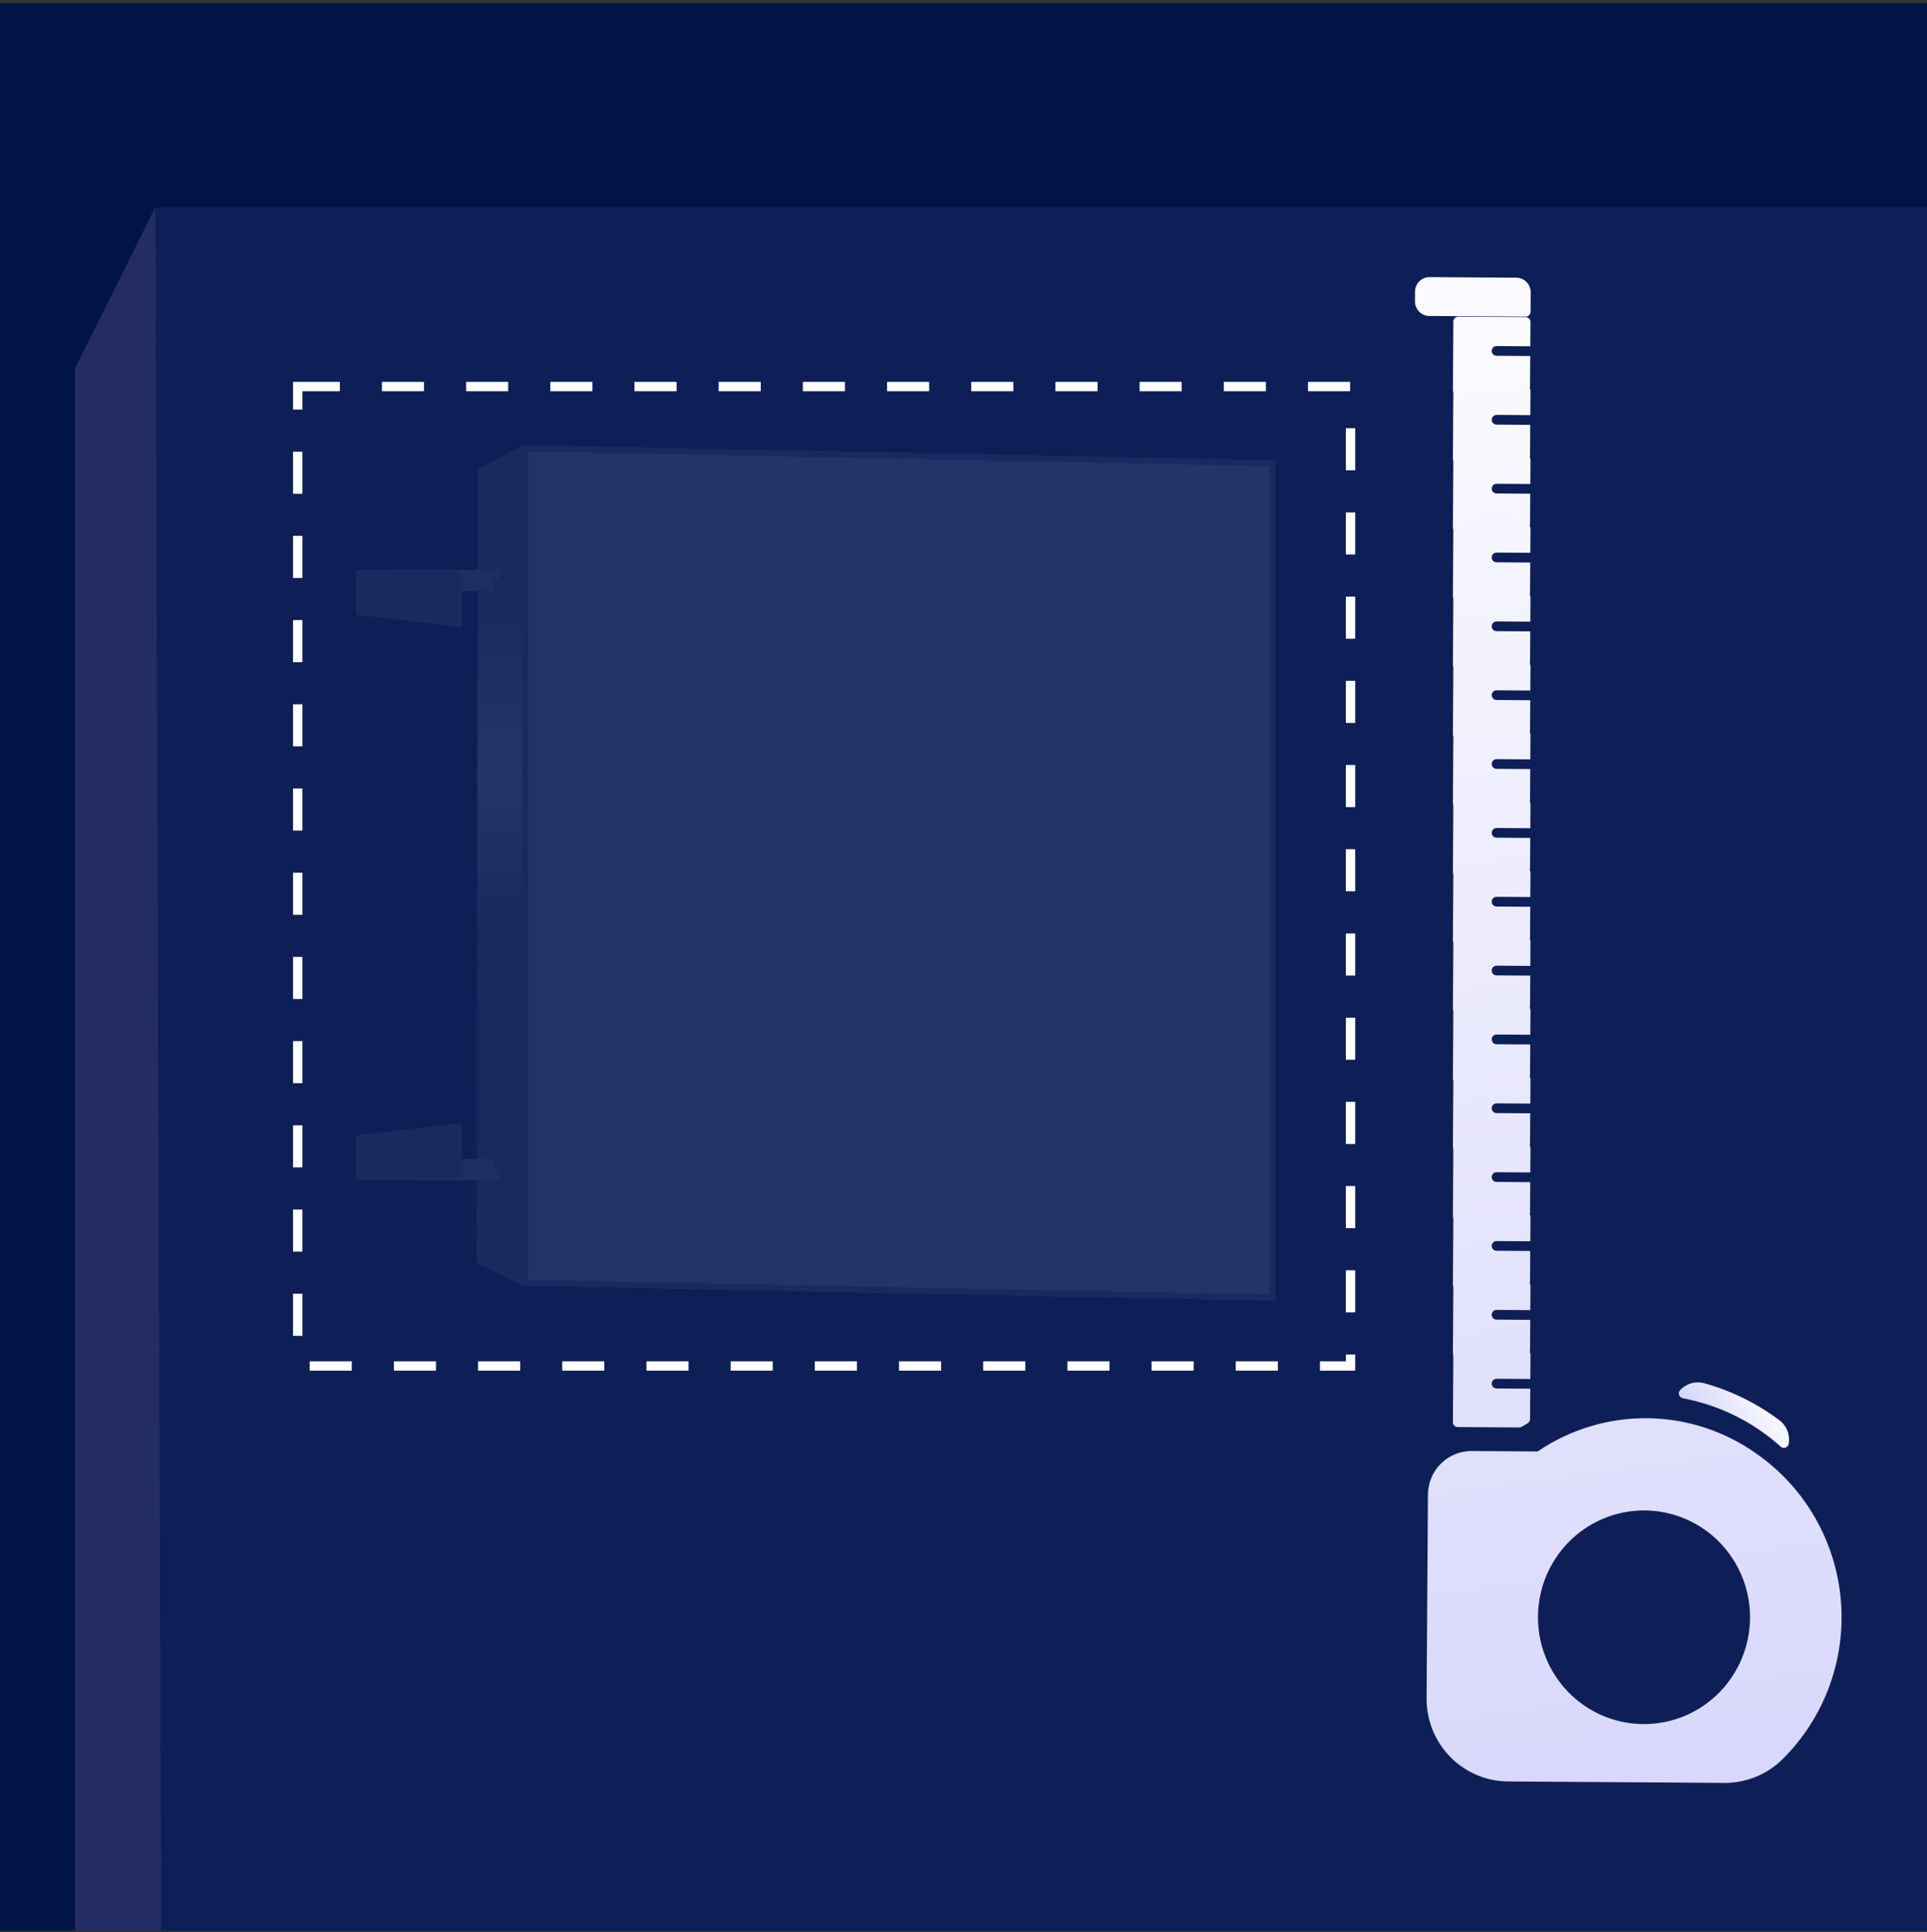 <?xml version="1.0" encoding="UTF-8"?> <svg xmlns="http://www.w3.org/2000/svg" width="412" height="413" viewBox="0 0 412 413" fill="none"><rect x="0" y="0" width="412" height="413" fill="#333333" stroke="none"/><g clip-path="url(#clip0_3565_2099)"><rect width="412" height="412" transform="translate(0 0.702)" fill="#011445"></rect><path opacity="0.1" d="M33.172 44.33H432.884V455.413L34.55 455.316L33.172 44.33Z" fill="#8B86FF"></path><g opacity="0.1"><path d="M272.734 98.388L111.649 95.189V274.837L272.734 278.035V98.388Z" fill="#F4F4F4"></path><path fill-rule="evenodd" clip-rule="evenodd" d="M271.455 99.642V276.73L112.928 273.583V96.494L271.455 99.642ZM272.734 98.388V278.035L111.649 274.837V95.189L272.734 98.388Z" fill="#8089A1"></path><path d="M111.648 95.189L102.185 100.449L101.859 269.992L111.648 274.823V95.189Z" fill="url(#paint0_linear_3565_2099)"></path><rect width="30.661" height="4.513" transform="matrix(-1 0 0 1 106.766 121.819)" fill="#BEC4D4"></rect><rect width="1.239" height="6.814" transform="matrix(-1 0 0 1 106.766 124.128)" fill="#8089A1"></rect><path d="M98.762 122.228L76.112 121.819V131.42L98.766 134.075L98.762 122.228Z" fill="#8089A1"></path><rect x="106.766" y="252.277" width="30.661" height="4.513" transform="rotate(180 106.766 252.277)" fill="#BEC4D4"></rect><rect x="106.766" y="249.97" width="1.239" height="6.814" transform="rotate(180 106.766 249.97)" fill="#8089A1"></rect><path d="M98.762 251.869L76.112 252.277V242.676L98.766 240.022L98.762 251.869Z" fill="#8089A1"></path></g><g opacity="0.5"><path d="M16.075 434.213L16.075 78.739L33.174 44.364L34.562 455.301L16.075 434.213Z" fill="#8B86FF"></path><path d="M16.075 434.213L16.075 78.739L33.174 44.364L34.562 455.301L16.075 434.213Z" fill="black" fill-opacity="0.2"></path><path d="M16.075 434.213L16.075 78.739L33.174 44.364L34.562 455.301L16.075 434.213Z" fill="black" fill-opacity="0.2"></path><path d="M16.075 434.213L16.075 78.739L33.174 44.364L34.562 455.301L16.075 434.213Z" fill="black" fill-opacity="0.2"></path></g><rect x="63.656" y="82.629" width="225.094" height="209.366" stroke="white" stroke-width="2" stroke-dasharray="9 9"></rect><path d="M382.425 308.635C382.395 308.818 382.317 308.989 382.2 309.131C382.082 309.274 381.929 309.381 381.756 309.444C381.583 309.506 381.396 309.521 381.216 309.486C381.035 309.452 380.867 309.369 380.729 309.247C379.463 308.106 378.13 307.042 376.738 306.061C371.648 302.477 365.856 300.032 359.751 298.89C359.571 298.846 359.405 298.756 359.27 298.627C359.135 298.499 359.036 298.337 358.983 298.157C358.93 297.978 358.925 297.788 358.968 297.606C359.012 297.424 359.101 297.257 359.229 297.121C359.868 296.448 360.673 295.958 361.562 295.701C362.451 295.444 363.392 295.43 364.288 295.66C370.062 297.254 375.494 299.909 380.31 303.492C381.113 304.057 381.738 304.841 382.113 305.753C382.488 306.664 382.596 307.664 382.425 308.635Z" fill="url(#paint1_linear_3565_2099)"></path><path d="M327.266 62.497L327.238 66.649C327.237 66.924 327.126 67.187 326.932 67.381C326.737 67.574 326.474 67.682 326.201 67.68L305.594 67.543C304.774 67.537 303.99 67.204 303.414 66.616C302.838 66.028 302.518 65.234 302.524 64.408L302.537 62.333C302.543 61.507 302.874 60.717 303.457 60.137C304.041 59.557 304.829 59.234 305.649 59.239L324.196 59.363C325.015 59.368 325.799 59.702 326.375 60.289C326.951 60.877 327.271 61.671 327.266 62.497Z" fill="url(#paint2_linear_3565_2099)"></path><path d="M305.301 319.454C305.322 316.978 306.316 314.611 308.066 312.871C309.816 311.132 312.179 310.162 314.637 310.175L328.753 310.269C335.684 305.552 343.876 303.073 352.24 303.162C360.603 303.251 368.742 305.903 375.571 310.767C380.678 314.331 384.94 318.987 388.054 324.402C391.168 329.818 393.058 335.859 393.587 342.094C394.116 348.33 393.273 354.607 391.117 360.477C388.96 366.346 385.545 371.664 381.113 376.051C377.795 379.332 373.322 381.153 368.673 381.117L322.41 380.809C317.766 380.775 313.325 378.885 310.062 375.555C306.8 372.225 304.984 367.727 305.011 363.048L305.301 319.454ZM374.163 345.862C374.193 341.346 372.893 336.922 370.427 333.151C367.961 329.379 364.441 326.428 360.31 324.673C356.179 322.917 351.625 322.434 347.222 323.286C342.819 324.138 338.765 326.286 335.574 329.458C332.382 332.631 330.196 336.685 329.292 341.109C328.388 345.532 328.807 350.127 330.494 354.31C332.182 358.494 335.064 362.08 338.775 364.614C342.486 367.148 346.86 368.516 351.343 368.546C357.355 368.586 363.137 366.219 367.416 361.964C371.696 357.71 374.123 351.918 374.163 345.862Z" fill="url(#paint3_linear_3565_2099)"></path><path d="M327.219 68.834L327.185 74.024L319.972 73.976C319.699 73.974 319.436 74.082 319.242 74.275C319.047 74.468 318.937 74.732 318.935 75.007C318.933 75.282 319.04 75.547 319.232 75.743C319.424 75.939 319.685 76.05 319.958 76.052L327.171 76.1L327.128 82.599C327.127 82.777 327.08 82.952 326.993 83.106C326.906 83.261 326.78 83.391 326.629 83.482C326.232 83.719 325.783 83.973 325.388 84.224C325.22 84.332 325.025 84.389 324.826 84.388L311.66 84.3C311.387 84.299 311.126 84.187 310.934 83.992C310.742 83.796 310.635 83.531 310.637 83.256L310.733 68.725C310.735 68.449 310.846 68.186 311.04 67.993C311.235 67.799 311.497 67.692 311.771 67.693L326.196 67.789C326.469 67.791 326.73 67.902 326.922 68.098C327.114 68.294 327.221 68.559 327.219 68.834Z" fill="url(#paint4_linear_3565_2099)"></path><path d="M327.219 83.551L327.185 88.74L319.972 88.692C319.699 88.691 319.436 88.798 319.242 88.992C319.047 89.185 318.937 89.448 318.935 89.724C318.933 89.999 319.04 90.264 319.232 90.46C319.424 90.656 319.685 90.766 319.958 90.768L327.171 90.816L327.128 97.316C327.127 97.494 327.08 97.668 326.993 97.823C326.906 97.978 326.78 98.107 326.629 98.199C326.232 98.435 325.783 98.69 325.388 98.94C325.22 99.049 325.025 99.106 324.826 99.105L311.66 99.017C311.387 99.015 311.126 98.904 310.934 98.708C310.742 98.512 310.635 98.248 310.637 97.972L310.733 83.441C310.735 83.166 310.846 82.903 311.04 82.709C311.235 82.516 311.497 82.408 311.771 82.41L326.196 82.506C326.469 82.508 326.73 82.619 326.922 82.815C327.114 83.011 327.221 83.275 327.219 83.551Z" fill="url(#paint5_linear_3565_2099)"></path><path d="M327.219 98.267L327.185 103.457L319.972 103.409C319.699 103.407 319.436 103.515 319.242 103.708C319.047 103.902 318.937 104.165 318.935 104.44C318.933 104.716 319.04 104.98 319.232 105.176C319.424 105.372 319.685 105.483 319.958 105.485L327.171 105.533L327.128 112.033C327.127 112.21 327.08 112.385 326.993 112.54C326.906 112.694 326.78 112.824 326.629 112.916C326.232 113.152 325.783 113.406 325.388 113.657C325.22 113.765 325.025 113.822 324.826 113.821L311.66 113.734C311.387 113.732 311.126 113.621 310.934 113.425C310.742 113.229 310.635 112.964 310.637 112.689L310.733 98.158C310.735 97.882 310.846 97.619 311.04 97.426C311.235 97.233 311.497 97.125 311.771 97.127L326.196 97.223C326.469 97.225 326.73 97.336 326.922 97.531C327.114 97.727 327.221 97.992 327.219 98.267Z" fill="url(#paint6_linear_3565_2099)"></path><path d="M327.219 112.984L327.185 118.174L319.972 118.126C319.699 118.124 319.436 118.232 319.242 118.425C319.047 118.618 318.937 118.882 318.935 119.157C318.933 119.432 319.04 119.697 319.232 119.893C319.424 120.089 319.685 120.2 319.958 120.202L327.171 120.25L327.128 126.749C327.127 126.927 327.08 127.102 326.993 127.256C326.906 127.411 326.78 127.54 326.629 127.632C326.232 127.868 325.783 128.123 325.388 128.374C325.22 128.482 325.025 128.539 324.826 128.538L311.66 128.45C311.387 128.449 311.126 128.337 310.934 128.141C310.742 127.946 310.635 127.681 310.637 127.406L310.733 112.874C310.735 112.599 310.846 112.336 311.04 112.143C311.235 111.949 311.497 111.842 311.771 111.843L326.196 111.939C326.469 111.941 326.73 112.052 326.922 112.248C327.114 112.444 327.221 112.709 327.219 112.984Z" fill="url(#paint7_linear_3565_2099)"></path><path d="M327.219 127.701L327.185 132.89L319.972 132.842C319.699 132.841 319.436 132.948 319.242 133.142C319.047 133.335 318.937 133.598 318.935 133.874C318.933 134.149 319.04 134.414 319.232 134.609C319.424 134.805 319.685 134.917 319.958 134.918L327.171 134.966L327.128 141.466C327.127 141.644 327.08 141.818 326.993 141.973C326.906 142.128 326.78 142.257 326.629 142.349C326.232 142.585 325.783 142.84 325.388 143.09C325.22 143.198 325.025 143.256 324.826 143.255L311.66 143.167C311.387 143.165 311.126 143.054 310.934 142.858C310.742 142.662 310.635 142.397 310.637 142.122L310.733 127.591C310.735 127.316 310.846 127.053 311.04 126.859C311.235 126.666 311.497 126.558 311.771 126.56L326.196 126.656C326.469 126.658 326.73 126.769 326.922 126.965C327.114 127.161 327.221 127.425 327.219 127.701Z" fill="url(#paint8_linear_3565_2099)"></path><path d="M327.219 142.417L327.185 147.607L319.972 147.559C319.699 147.557 319.436 147.665 319.242 147.858C319.047 148.052 318.937 148.315 318.935 148.59C318.933 148.865 319.04 149.13 319.232 149.326C319.424 149.522 319.685 149.633 319.958 149.635L327.171 149.683L327.128 156.183C327.127 156.36 327.08 156.535 326.993 156.69C326.906 156.844 326.78 156.974 326.629 157.066C326.232 157.302 325.783 157.556 325.388 157.807C325.22 157.915 325.025 157.972 324.826 157.971L311.66 157.884C311.387 157.882 311.126 157.771 310.934 157.575C310.742 157.379 310.635 157.114 310.637 156.839L310.733 142.308C310.735 142.032 310.846 141.769 311.04 141.576C311.235 141.382 311.497 141.275 311.771 141.277L326.196 141.373C326.469 141.374 326.73 141.486 326.922 141.681C327.114 141.877 327.221 142.142 327.219 142.417Z" fill="url(#paint9_linear_3565_2099)"></path><path d="M327.219 157.134L327.185 162.324L319.972 162.276C319.699 162.274 319.436 162.382 319.242 162.575C319.047 162.768 318.937 163.032 318.935 163.307C318.933 163.582 319.04 163.847 319.232 164.043C319.424 164.239 319.685 164.35 319.958 164.352L327.171 164.4L327.128 170.899C327.127 171.077 327.08 171.252 326.993 171.406C326.906 171.561 326.78 171.69 326.629 171.782C326.232 172.018 325.783 172.273 325.388 172.523C325.22 172.632 325.025 172.689 324.826 172.688L311.66 172.6C311.387 172.598 311.126 172.487 310.934 172.291C310.742 172.096 310.635 171.831 310.637 171.556L310.733 157.024C310.735 156.749 310.846 156.486 311.04 156.292C311.235 156.099 311.497 155.992 311.771 155.993L326.196 156.089C326.469 156.091 326.73 156.202 326.922 156.398C327.114 156.594 327.221 156.859 327.219 157.134Z" fill="url(#paint10_linear_3565_2099)"></path><path d="M327.219 171.851L327.185 177.04L319.972 176.992C319.699 176.991 319.436 177.098 319.242 177.292C319.047 177.485 318.937 177.748 318.935 178.024C318.933 178.299 319.04 178.564 319.232 178.759C319.424 178.955 319.685 179.067 319.958 179.068L327.171 179.116L327.128 185.616C327.127 185.794 327.08 185.968 326.993 186.123C326.906 186.278 326.78 186.407 326.629 186.499C326.232 186.735 325.783 186.99 325.388 187.24C325.22 187.348 325.025 187.406 324.826 187.405L311.66 187.317C311.387 187.315 311.126 187.204 310.934 187.008C310.742 186.812 310.635 186.547 310.637 186.272L310.733 171.741C310.735 171.466 310.846 171.203 311.04 171.009C311.235 170.816 311.497 170.708 311.771 170.71L326.196 170.806C326.469 170.808 326.73 170.919 326.922 171.115C327.114 171.311 327.221 171.575 327.219 171.851Z" fill="url(#paint11_linear_3565_2099)"></path><path d="M327.219 186.567L327.185 191.757L319.972 191.709C319.699 191.707 319.436 191.815 319.242 192.008C319.047 192.202 318.937 192.465 318.935 192.74C318.933 193.015 319.04 193.28 319.232 193.476C319.424 193.672 319.685 193.783 319.958 193.785L327.171 193.833L327.128 200.333C327.127 200.51 327.08 200.685 326.993 200.84C326.906 200.994 326.78 201.124 326.629 201.216C326.232 201.452 325.783 201.706 325.388 201.957C325.22 202.065 325.025 202.122 324.826 202.121L311.66 202.034C311.387 202.032 311.126 201.921 310.934 201.725C310.742 201.529 310.635 201.264 310.637 200.989L310.733 186.458C310.735 186.182 310.846 185.919 311.04 185.726C311.235 185.532 311.497 185.425 311.771 185.427L326.196 185.523C326.469 185.524 326.73 185.636 326.922 185.831C327.114 186.027 327.221 186.292 327.219 186.567Z" fill="url(#paint12_linear_3565_2099)"></path><path d="M327.219 201.284L327.185 206.474L319.972 206.426C319.699 206.424 319.436 206.532 319.242 206.725C319.047 206.918 318.937 207.182 318.935 207.457C318.933 207.732 319.04 207.997 319.232 208.193C319.424 208.389 319.685 208.5 319.958 208.502L327.171 208.55L327.128 215.049C327.127 215.227 327.08 215.402 326.993 215.556C326.906 215.711 326.78 215.84 326.629 215.932C326.232 216.168 325.783 216.423 325.388 216.673C325.22 216.782 325.025 216.839 324.826 216.838L311.66 216.75C311.387 216.748 311.126 216.637 310.934 216.441C310.742 216.246 310.635 215.981 310.637 215.705L310.733 201.174C310.735 200.899 310.846 200.636 311.04 200.442C311.235 200.249 311.497 200.141 311.771 200.143L326.196 200.239C326.469 200.241 326.73 200.352 326.922 200.548C327.114 200.744 327.221 201.009 327.219 201.284Z" fill="url(#paint13_linear_3565_2099)"></path><path d="M327.219 216.001L327.185 221.19L319.972 221.142C319.699 221.141 319.436 221.248 319.242 221.442C319.047 221.635 318.937 221.898 318.935 222.173C318.933 222.449 319.04 222.714 319.232 222.909C319.424 223.105 319.685 223.216 319.958 223.218L327.171 223.266L327.128 229.766C327.127 229.944 327.08 230.118 326.993 230.273C326.906 230.428 326.78 230.557 326.629 230.649C326.232 230.885 325.783 231.139 325.388 231.39C325.22 231.498 325.025 231.556 324.826 231.555L311.66 231.467C311.387 231.465 311.126 231.354 310.934 231.158C310.742 230.962 310.635 230.697 310.637 230.422L310.733 215.891C310.735 215.616 310.846 215.352 311.04 215.159C311.235 214.966 311.497 214.858 311.771 214.86L326.196 214.956C326.469 214.958 326.73 215.069 326.922 215.265C327.114 215.461 327.221 215.725 327.219 216.001Z" fill="url(#paint14_linear_3565_2099)"></path><path d="M327.219 230.717L327.185 235.907L319.972 235.859C319.699 235.857 319.436 235.965 319.242 236.158C319.047 236.352 318.937 236.615 318.935 236.89C318.933 237.165 319.04 237.43 319.232 237.626C319.424 237.822 319.685 237.933 319.958 237.935L327.171 237.983L327.128 244.482C327.127 244.66 327.08 244.835 326.993 244.99C326.906 245.144 326.78 245.274 326.629 245.366C326.232 245.602 325.783 245.856 325.388 246.107C325.22 246.215 325.025 246.272 324.826 246.271L311.66 246.184C311.387 246.182 311.126 246.071 310.934 245.875C310.742 245.679 310.635 245.414 310.637 245.139L310.733 230.608C310.735 230.332 310.846 230.069 311.04 229.876C311.235 229.682 311.497 229.575 311.771 229.577L326.196 229.673C326.469 229.674 326.73 229.786 326.922 229.981C327.114 230.177 327.221 230.442 327.219 230.717Z" fill="url(#paint15_linear_3565_2099)"></path><path d="M327.219 245.434L327.185 250.624L319.972 250.576C319.699 250.574 319.436 250.682 319.242 250.875C319.047 251.068 318.937 251.332 318.935 251.607C318.933 251.882 319.04 252.147 319.232 252.343C319.424 252.539 319.685 252.65 319.958 252.652L327.171 252.7L327.128 259.199C327.127 259.377 327.08 259.552 326.993 259.706C326.906 259.861 326.78 259.99 326.629 260.082C326.232 260.318 325.783 260.573 325.388 260.823C325.22 260.932 325.025 260.989 324.826 260.988L311.66 260.9C311.387 260.898 311.126 260.787 310.934 260.591C310.742 260.395 310.635 260.131 310.637 259.855L310.733 245.324C310.735 245.049 310.846 244.786 311.04 244.592C311.235 244.399 311.497 244.291 311.771 244.293L326.196 244.389C326.469 244.391 326.73 244.502 326.922 244.698C327.114 244.894 327.221 245.159 327.219 245.434Z" fill="url(#paint16_linear_3565_2099)"></path><path d="M327.219 260.151L327.185 265.34L319.972 265.292C319.699 265.291 319.436 265.398 319.242 265.592C319.047 265.785 318.937 266.048 318.935 266.323C318.933 266.599 319.04 266.863 319.232 267.059C319.424 267.255 319.685 267.366 319.958 267.368L327.171 267.416L327.128 273.916C327.127 274.094 327.08 274.268 326.993 274.423C326.906 274.578 326.78 274.707 326.629 274.799C326.232 275.035 325.783 275.289 325.388 275.54C325.22 275.648 325.025 275.706 324.826 275.705L311.66 275.617C311.387 275.615 311.126 275.504 310.934 275.308C310.742 275.112 310.635 274.847 310.637 274.572L310.733 260.041C310.735 259.766 310.846 259.502 311.04 259.309C311.235 259.116 311.497 259.008 311.771 259.01L326.196 259.106C326.469 259.108 326.73 259.219 326.922 259.415C327.114 259.611 327.221 259.875 327.219 260.151Z" fill="url(#paint17_linear_3565_2099)"></path><path d="M327.219 274.867L327.185 280.057L319.972 280.009C319.699 280.007 319.436 280.115 319.242 280.308C319.047 280.502 318.937 280.765 318.935 281.04C318.933 281.315 319.04 281.58 319.232 281.776C319.424 281.972 319.685 282.083 319.958 282.085L327.171 282.133L327.128 288.632C327.127 288.81 327.08 288.985 326.993 289.14C326.906 289.294 326.78 289.424 326.629 289.516C326.232 289.752 325.783 290.006 325.388 290.257C325.22 290.365 325.025 290.422 324.826 290.421L311.66 290.334C311.387 290.332 311.126 290.221 310.934 290.025C310.742 289.829 310.635 289.564 310.637 289.289L310.733 274.758C310.735 274.482 310.846 274.219 311.04 274.026C311.235 273.832 311.497 273.725 311.771 273.727L326.196 273.823C326.469 273.824 326.73 273.935 326.922 274.131C327.114 274.327 327.221 274.592 327.219 274.867Z" fill="url(#paint18_linear_3565_2099)"></path><path d="M327.219 289.584L327.185 294.774L319.972 294.726C319.699 294.724 319.436 294.832 319.242 295.025C319.047 295.218 318.937 295.482 318.935 295.757C318.933 296.032 319.04 296.297 319.232 296.493C319.424 296.689 319.685 296.8 319.958 296.802L327.171 296.85L327.128 303.349C327.127 303.527 327.08 303.702 326.993 303.856C326.906 304.011 326.78 304.14 326.629 304.232C326.232 304.468 325.783 304.723 325.388 304.973C325.22 305.082 325.025 305.139 324.826 305.138L311.66 305.05C311.387 305.048 311.126 304.937 310.934 304.741C310.742 304.545 310.635 304.281 310.637 304.005L310.733 289.474C310.735 289.199 310.846 288.936 311.04 288.742C311.235 288.549 311.497 288.441 311.771 288.443L326.196 288.539C326.469 288.541 326.73 288.652 326.922 288.848C327.114 289.044 327.221 289.309 327.219 289.584Z" fill="url(#paint19_linear_3565_2099)"></path></g><defs><linearGradient id="paint0_linear_3565_2099" x1="106.754" y1="95.189" x2="106.754" y2="274.823" gradientUnits="userSpaceOnUse"><stop offset="0.168" stop-color="#8089A1"></stop><stop offset="0.39" stop-color="white"></stop><stop offset="0.573" stop-color="#7E879E"></stop></linearGradient><linearGradient id="paint1_linear_3565_2099" x1="382.538" y1="302.57" x2="342.974" y2="330.371" gradientUnits="userSpaceOnUse"><stop stop-color="white"></stop><stop offset="1" stop-color="#8785F5"></stop></linearGradient><linearGradient id="paint2_linear_3565_2099" x1="334.081" y1="-8.943" x2="393.741" y2="433.749" gradientUnits="userSpaceOnUse"><stop offset="0.068" stop-color="white"></stop><stop offset="1" stop-color="#D2D1FB"></stop></linearGradient><linearGradient id="paint3_linear_3565_2099" x1="334.081" y1="-8.943" x2="393.741" y2="433.749" gradientUnits="userSpaceOnUse"><stop offset="0.068" stop-color="white"></stop><stop offset="1" stop-color="#D2D1FB"></stop></linearGradient><linearGradient id="paint4_linear_3565_2099" x1="334.081" y1="-8.943" x2="393.741" y2="433.749" gradientUnits="userSpaceOnUse"><stop offset="0.068" stop-color="white"></stop><stop offset="1" stop-color="#D2D1FB"></stop></linearGradient><linearGradient id="paint5_linear_3565_2099" x1="334.081" y1="-8.943" x2="393.741" y2="433.749" gradientUnits="userSpaceOnUse"><stop offset="0.068" stop-color="white"></stop><stop offset="1" stop-color="#D2D1FB"></stop></linearGradient><linearGradient id="paint6_linear_3565_2099" x1="334.081" y1="-8.943" x2="393.741" y2="433.749" gradientUnits="userSpaceOnUse"><stop offset="0.068" stop-color="white"></stop><stop offset="1" stop-color="#D2D1FB"></stop></linearGradient><linearGradient id="paint7_linear_3565_2099" x1="334.081" y1="-8.943" x2="393.741" y2="433.749" gradientUnits="userSpaceOnUse"><stop offset="0.068" stop-color="white"></stop><stop offset="1" stop-color="#D2D1FB"></stop></linearGradient><linearGradient id="paint8_linear_3565_2099" x1="334.081" y1="-8.943" x2="393.741" y2="433.749" gradientUnits="userSpaceOnUse"><stop offset="0.068" stop-color="white"></stop><stop offset="1" stop-color="#D2D1FB"></stop></linearGradient><linearGradient id="paint9_linear_3565_2099" x1="334.081" y1="-8.943" x2="393.741" y2="433.749" gradientUnits="userSpaceOnUse"><stop offset="0.068" stop-color="white"></stop><stop offset="1" stop-color="#D2D1FB"></stop></linearGradient><linearGradient id="paint10_linear_3565_2099" x1="334.081" y1="-8.943" x2="393.741" y2="433.749" gradientUnits="userSpaceOnUse"><stop offset="0.068" stop-color="white"></stop><stop offset="1" stop-color="#D2D1FB"></stop></linearGradient><linearGradient id="paint11_linear_3565_2099" x1="334.081" y1="-8.943" x2="393.741" y2="433.749" gradientUnits="userSpaceOnUse"><stop offset="0.068" stop-color="white"></stop><stop offset="1" stop-color="#D2D1FB"></stop></linearGradient><linearGradient id="paint12_linear_3565_2099" x1="334.081" y1="-8.943" x2="393.741" y2="433.749" gradientUnits="userSpaceOnUse"><stop offset="0.068" stop-color="white"></stop><stop offset="1" stop-color="#D2D1FB"></stop></linearGradient><linearGradient id="paint13_linear_3565_2099" x1="334.081" y1="-8.943" x2="393.741" y2="433.749" gradientUnits="userSpaceOnUse"><stop offset="0.068" stop-color="white"></stop><stop offset="1" stop-color="#D2D1FB"></stop></linearGradient><linearGradient id="paint14_linear_3565_2099" x1="334.081" y1="-8.943" x2="393.741" y2="433.749" gradientUnits="userSpaceOnUse"><stop offset="0.068" stop-color="white"></stop><stop offset="1" stop-color="#D2D1FB"></stop></linearGradient><linearGradient id="paint15_linear_3565_2099" x1="334.081" y1="-8.943" x2="393.741" y2="433.749" gradientUnits="userSpaceOnUse"><stop offset="0.068" stop-color="white"></stop><stop offset="1" stop-color="#D2D1FB"></stop></linearGradient><linearGradient id="paint16_linear_3565_2099" x1="334.081" y1="-8.943" x2="393.741" y2="433.749" gradientUnits="userSpaceOnUse"><stop offset="0.068" stop-color="white"></stop><stop offset="1" stop-color="#D2D1FB"></stop></linearGradient><linearGradient id="paint17_linear_3565_2099" x1="334.081" y1="-8.943" x2="393.741" y2="433.749" gradientUnits="userSpaceOnUse"><stop offset="0.068" stop-color="white"></stop><stop offset="1" stop-color="#D2D1FB"></stop></linearGradient><linearGradient id="paint18_linear_3565_2099" x1="334.081" y1="-8.943" x2="393.741" y2="433.749" gradientUnits="userSpaceOnUse"><stop offset="0.068" stop-color="white"></stop><stop offset="1" stop-color="#D2D1FB"></stop></linearGradient><linearGradient id="paint19_linear_3565_2099" x1="334.081" y1="-8.943" x2="393.741" y2="433.749" gradientUnits="userSpaceOnUse"><stop offset="0.068" stop-color="white"></stop><stop offset="1" stop-color="#D2D1FB"></stop></linearGradient><clipPath id="clip0_3565_2099"><rect width="412" height="412" fill="white" transform="translate(0 0.702)"></rect></clipPath></defs></svg> 
